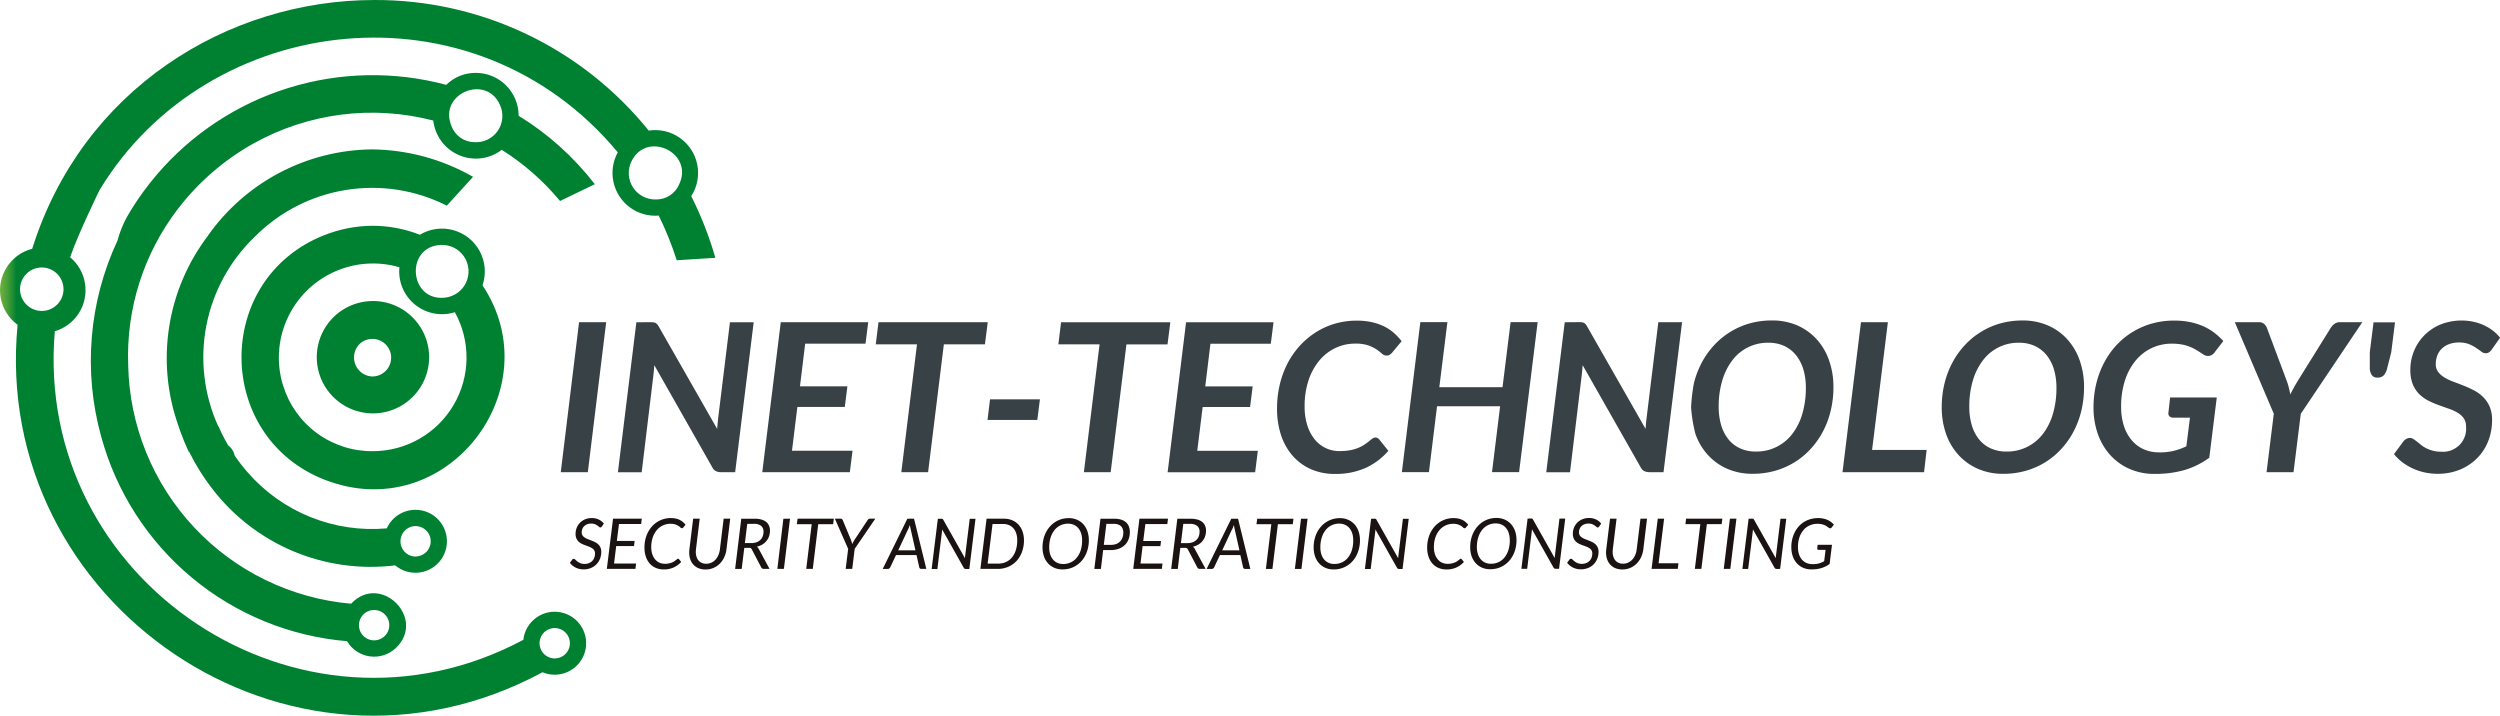 <svg xmlns="http://www.w3.org/2000/svg" xmlns:xlink="http://www.w3.org/1999/xlink" width="266.931" height="76.417" viewBox="0 0 266.931 76.417">
  <defs>
    <clipPath id="clip-path">
      <rect id="長方形_57" data-name="長方形 57" width="266.931" height="76.414" fill="none"/>
    </clipPath>
    <clipPath id="clip-path-2">
      <path id="パス_161" data-name="パス 161" d="M38.563,36.578a2.006,2.006,0,0,1,2.454,3.173,1.983,1.983,0,0,1-1.224.448,2.032,2.032,0,0,1-1.23-3.621m-.324-4.228a6,6,0,1,0,1.594-.212,6.221,6.221,0,0,0-1.594.212M30.22,41.155A10.055,10.055,0,0,1,42.643,28.534a4.568,4.568,0,0,0,5.921,4.8,10,10,0,0,1-8.732,14.838h0a9.921,9.921,0,0,1-9.608-7.02m16.817-15a2.824,2.824,0,0,1,.466,5.627,3.635,3.635,0,0,1-.386.021c-3.467,0-3.769-5.449-.08-5.648m-12.48-1.021c-11.843,4.751-11.613,21.572.158,26.113,12.937,4.979,24.193-9.675,16.8-20.78a4.577,4.577,0,0,0-6.693-5.4,13.789,13.789,0,0,0-5.031-.957,14.028,14.028,0,0,0-5.235,1.029m9.309,31.114a1.62,1.62,0,0,1,.995,3.084,1.815,1.815,0,0,1-.553.091,1.631,1.631,0,0,1-.441-3.175m-21.652-31.1a21.578,21.578,0,0,0-3.191,20.25c.037.112.077.226.116.34.036.1.069.194.1.292.262.73.559,1.457.9,2.185.02.009.036.012.053.02a23.025,23.025,0,0,0,2.442,3.917,21.335,21.335,0,0,0,19.554,8.211,3.362,3.362,0,1,0-.9-3.951,17.618,17.618,0,0,1-14.861-5.994,18.7,18.7,0,0,1-1.384-1.787,1.633,1.633,0,0,0-.331-.733,1.777,1.777,0,0,0-.352-.343,19.1,19.1,0,0,1-1.027-2.023h-.028a17.828,17.828,0,0,1,3.915-20.278,17.665,17.665,0,0,1,20.484-3.3l2.8-3.077a22.2,22.2,0,0,0-10.841-2.931,21.708,21.708,0,0,0-17.457,9.2M38.774,67.871a1.621,1.621,0,1,1,1.176.5,1.62,1.62,0,0,1-1.176-.5M48.2,13.445c-1.441-3.458,3.762-5.611,5.205-2.189A2.806,2.806,0,0,1,50.7,15.182a2.639,2.639,0,0,1-2.5-1.737m-.561-4.387A30.314,30.314,0,0,0,16.765,18.62q-.809.942-1.541,1.956a29.337,29.337,0,0,0-1.683,2.607,11.529,11.529,0,0,0-1,2.507A30.279,30.279,0,0,0,10.8,46.6a29.771,29.771,0,0,0,26.252,21.86,3.363,3.363,0,0,0,5.212.731c3.306-3.146-1.635-8.086-4.775-4.732a26.079,26.079,0,0,1-23.8-25.442,25.792,25.792,0,0,1,5.317-16.728,26.324,26.324,0,0,1,8.061-6.969,25.968,25.968,0,0,1,19.193-2.449A4.573,4.573,0,0,0,53.575,16a26.137,26.137,0,0,1,6.22,5.46l3.714-1.792a30.193,30.193,0,0,0-8.133-7.307,4.574,4.574,0,0,0-4.607-4.582,4.459,4.459,0,0,0-3.13,1.283m10.1,58.973a1.621,1.621,0,1,1,1.908,2.21,1.762,1.762,0,0,1-.432.057,1.625,1.625,0,0,1-1.475-2.267M2.139,30.883A2.321,2.321,0,1,1,4.461,33.2a2.322,2.322,0,0,1-2.322-2.319M67.422,17.229c1.628-3.353,6.721-.9,5.086,2.466a2.635,2.635,0,0,1-2.429,1.6,2.824,2.824,0,0,1-2.657-4.068M39.976,0C24.255,0,8.768,9.557,3.438,26.561a4.57,4.57,0,0,0-1.561,8.118c-2.869,29.742,28.932,51.707,56.045,37.1a3.363,3.363,0,1,0-2.043-3.465C32.03,81.045,3.566,62.111,5.851,35.368a4.573,4.573,0,0,0,1.637-7.9C8.3,25.05,10.624,20.3,10.624,20.3,22.189,1.161,50.568-2.273,65.961,16.264a4.569,4.569,0,0,0,4.374,6.755,34.8,34.8,0,0,1,1.922,4.769l4.125-.263a38.662,38.662,0,0,0-2.575-6.583,4.576,4.576,0,0,0-4.543-7A37.447,37.447,0,0,0,39.976,0Z" transform="translate(0 0.001)" fill="none"/>
    </clipPath>
    <linearGradient id="linear-gradient" x1="0.016" y1="0.887" x2="0.039" y2="0.887" gradientUnits="objectBoundingBox">
      <stop offset="0" stop-color="#6bae3b"/>
      <stop offset="0.05" stop-color="#6bae3b"/>
      <stop offset="0.203" stop-color="#62aa3a"/>
      <stop offset="0.452" stop-color="#49a038"/>
      <stop offset="0.764" stop-color="#228f34"/>
      <stop offset="1" stop-color="#008132"/>
    </linearGradient>
  </defs>
  <g id="グループ_62" data-name="グループ 62" transform="translate(0 0.001)">
    <g id="グループ_59" data-name="グループ 59" transform="translate(0 0.001)">
      <g id="グループ_58" data-name="グループ 58" clip-path="url(#clip-path)">
        <path id="パス_159" data-name="パス 159" d="M240.7,21.082l-.852,1.207a1.257,1.257,0,0,1-.31.327.652.652,0,0,1-.375.107.75.75,0,0,1-.456-.18c-.155-.117-.34-.247-.553-.392a4.261,4.261,0,0,0-.76-.4,2.832,2.832,0,0,0-1.057-.176,3.025,3.025,0,0,0-1.075.176,2.256,2.256,0,0,0-.781.489,2.016,2.016,0,0,0-.475.731,2.521,2.521,0,0,0-.16.908,1.337,1.337,0,0,0,.26.845,2.421,2.421,0,0,0,.68.594,5.672,5.672,0,0,0,.966.454q.539.2,1.1.422a10.764,10.764,0,0,1,1.1.509,3.937,3.937,0,0,1,.963.708,3.3,3.3,0,0,1,.683,1.014,3.575,3.575,0,0,1,.258,1.434,6.046,6.046,0,0,1-.4,2.216,5.428,5.428,0,0,1-1.164,1.822,5.61,5.61,0,0,1-1.838,1.24,6.192,6.192,0,0,1-2.431.457,6.47,6.47,0,0,1-1.374-.148,6.2,6.2,0,0,1-1.274-.427,5.915,5.915,0,0,1-1.107-.666,4.85,4.85,0,0,1-.884-.863l1.018-1.374a.951.951,0,0,1,.31-.254.811.811,0,0,1,.377-.1.641.641,0,0,1,.349.109c.114.075.24.164.376.27s.285.226.443.356a3.082,3.082,0,0,0,.55.356,3.723,3.723,0,0,0,.7.27,3.3,3.3,0,0,0,.9.11,2.456,2.456,0,0,0,2.671-2.669,1.505,1.505,0,0,0-.256-.908,2.12,2.12,0,0,0-.674-.6,5.5,5.5,0,0,0-.954-.427c-.354-.123-.717-.251-1.091-.388a9.706,9.706,0,0,1-1.089-.477,3.7,3.7,0,0,1-.954-.7,3.179,3.179,0,0,1-.676-1.048,4.044,4.044,0,0,1-.254-1.529,5.266,5.266,0,0,1,.383-1.981,5.092,5.092,0,0,1,1.093-1.68,5.3,5.3,0,0,1,1.721-1.164,6.137,6.137,0,0,1,3.545-.3,5.405,5.405,0,0,1,1.123.375,5.189,5.189,0,0,1,.959.58,4.321,4.321,0,0,1,.758.749M227.2,19.42h2.292l-.4,3.189-.441,1.74a1.725,1.725,0,0,1-.349.721.883.883,0,0,1-.692.254.692.692,0,0,1-.584-.254,1.345,1.345,0,0,1-.226-.721v-1.74Zm-1.2-.011-6.568,9.78-.776,6.236h-2.879l.774-6.246-4.162-9.77h2.559a.82.82,0,0,1,.575.183,1.192,1.192,0,0,1,.31.47l2.073,5.54a6.883,6.883,0,0,1,.247.779q.093.382.16.747.179-.366.383-.74t.459-.787l3.445-5.54a1.765,1.765,0,0,1,.4-.454.946.946,0,0,1,.614-.2Zm-21.687,13.9h0a6.523,6.523,0,0,0,1.586-.173,6.608,6.608,0,0,0,1.315-.48L207.6,29.6h-1.772a.568.568,0,0,1-.4-.13.423.423,0,0,1-.137-.326l.189-1.7h4.983l-.8,6.435a8.659,8.659,0,0,1-2.625,1.308,11.255,11.255,0,0,1-3.212.418,6.52,6.52,0,0,1-2.675-.532,5.982,5.982,0,0,1-2.059-1.477,6.618,6.618,0,0,1-1.326-2.248,8.406,8.406,0,0,1-.464-2.844,10.686,10.686,0,0,1,.3-2.563,9.648,9.648,0,0,1,.849-2.242,8.679,8.679,0,0,1,1.315-1.854,8.151,8.151,0,0,1,3.8-2.3,8.585,8.585,0,0,1,2.326-.31,8.486,8.486,0,0,1,1.772.171,6.832,6.832,0,0,1,1.44.472,5.824,5.824,0,0,1,1.151.7,7.135,7.135,0,0,1,.908.842l-.929,1.2a.845.845,0,0,1-1.2.235c-.246-.164-.481-.315-.708-.454a4.842,4.842,0,0,0-.731-.367,4.751,4.751,0,0,0-.849-.244,5.717,5.717,0,0,0-1.068-.089,4.982,4.982,0,0,0-2.194.48,5.052,5.052,0,0,0-1.717,1.365,6.4,6.4,0,0,0-1.118,2.114,8.96,8.96,0,0,0-.4,2.753,6.7,6.7,0,0,0,.294,2.061A4.515,4.515,0,0,0,201.373,32a3.55,3.55,0,0,0,1.279.97,4.014,4.014,0,0,0,1.666.336m-10.976-6.9h0a6.772,6.772,0,0,0-.27-1.972,4.448,4.448,0,0,0-.787-1.514,3.5,3.5,0,0,0-1.258-.977,3.956,3.956,0,0,0-1.671-.342,4.728,4.728,0,0,0-3.856,1.87,6.6,6.6,0,0,0-1.08,2.16,9.658,9.658,0,0,0-.381,2.8,6.873,6.873,0,0,0,.265,1.972,4.343,4.343,0,0,0,.776,1.513,3.414,3.414,0,0,0,1.244.963,3.957,3.957,0,0,0,1.68.34,4.788,4.788,0,0,0,3.876-1.861,6.444,6.444,0,0,0,1.08-2.144,9.629,9.629,0,0,0,.383-2.808m2.945-.066h0A10.716,10.716,0,0,1,196,28.873a9.577,9.577,0,0,1-.842,2.233,8.8,8.8,0,0,1-1.319,1.86,8.142,8.142,0,0,1-1.728,1.418,8.3,8.3,0,0,1-2.079.9,8.691,8.691,0,0,1-2.347.313,6.68,6.68,0,0,1-2.746-.541,6.105,6.105,0,0,1-2.077-1.5,6.509,6.509,0,0,1-1.312-2.248,8.468,8.468,0,0,1-.454-2.815,10.62,10.62,0,0,1,.292-2.529,9.563,9.563,0,0,1,.842-2.232,8.748,8.748,0,0,1,1.319-1.861,8.213,8.213,0,0,1,1.726-1.422,8.112,8.112,0,0,1,2.077-.911,8.735,8.735,0,0,1,2.36-.313,6.68,6.68,0,0,1,2.746.541,6.023,6.023,0,0,1,2.073,1.5,6.569,6.569,0,0,1,1.306,2.255,8.494,8.494,0,0,1,.454,2.817m-20.945-6.933L173.66,33.044h5.824l-.276,2.381H170.5l1.972-16.016Zm-8.759,7h0a6.71,6.71,0,0,0-.272-1.972,4.416,4.416,0,0,0-.787-1.514,3.5,3.5,0,0,0-1.256-.977,3.967,3.967,0,0,0-1.675-.342,4.735,4.735,0,0,0-3.855,1.87,6.6,6.6,0,0,0-1.078,2.16,9.6,9.6,0,0,0-.383,2.8,6.813,6.813,0,0,0,.265,1.972,4.316,4.316,0,0,0,.778,1.513,3.4,3.4,0,0,0,1.244.963,3.943,3.943,0,0,0,1.678.34,4.788,4.788,0,0,0,3.878-1.861,6.511,6.511,0,0,0,1.08-2.144,9.629,9.629,0,0,0,.383-2.808m2.945-.066h0a10.624,10.624,0,0,1-.294,2.531,9.574,9.574,0,0,1-.84,2.233,9,9,0,0,1-1.319,1.86,8.151,8.151,0,0,1-1.73,1.418,8.283,8.283,0,0,1-2.077.9,8.691,8.691,0,0,1-2.347.313,6.68,6.68,0,0,1-2.746-.541,6.1,6.1,0,0,1-2.079-1.5,6.513,6.513,0,0,1-1.313-2.248,15.917,15.917,0,0,1-.454-2.815,19.954,19.954,0,0,1,.294-2.529,9.489,9.489,0,0,1,.844-2.232,8.8,8.8,0,0,1,1.317-1.861,8.223,8.223,0,0,1,1.728-1.422,8.111,8.111,0,0,1,2.077-.911,8.735,8.735,0,0,1,2.36-.313,6.681,6.681,0,0,1,2.746.541,6.04,6.04,0,0,1,2.073,1.5,6.6,6.6,0,0,1,1.306,2.255,8.494,8.494,0,0,1,.454,2.817m-27.181-6.933h0a2.612,2.612,0,0,1,.317.016.781.781,0,0,1,.226.066.6.6,0,0,1,.178.141,1.334,1.334,0,0,1,.164.244l6.237,10.93c.014-.214.032-.422.05-.625s.039-.391.062-.569l1.251-10.2h2.536l-1.982,16.016h-1.473a1.391,1.391,0,0,1-.566-.105.856.856,0,0,1-.386-.391L142.758,24c-.016.176-.03.349-.046.516s-.028.322-.045.47l-1.262,10.444H138.87l1.972-16.016Zm-4.4,0-1.982,16.016h-2.892l.865-7.033h-6.734l-.865,7.033h-2.89l1.972-16.016h2.89l-.863,6.944H134.2l.863-6.944ZM116.816,33.165h0a5.889,5.889,0,0,0,1.18-.1,4.388,4.388,0,0,0,.876-.272,4.114,4.114,0,0,0,.637-.349c.176-.123.333-.238.464-.349a4.281,4.281,0,0,1,.354-.272.556.556,0,0,1,.311-.1.4.4,0,0,1,.221.055.845.845,0,0,1,.144.109l1.009,1.253a7.114,7.114,0,0,1-2.449,1.835,7.815,7.815,0,0,1-3.235.634,6.262,6.262,0,0,1-2.625-.525,5.608,5.608,0,0,1-1.949-1.456,6.388,6.388,0,0,1-1.214-2.2,8.955,8.955,0,0,1-.415-2.781,11.1,11.1,0,0,1,.3-2.618,9.794,9.794,0,0,1,.852-2.281,8.752,8.752,0,0,1,1.329-1.877,8.412,8.412,0,0,1,1.717-1.42,7.96,7.96,0,0,1,2.03-.9,8.311,8.311,0,0,1,2.278-.31,7.341,7.341,0,0,1,1.594.16,5.916,5.916,0,0,1,1.308.447,4.872,4.872,0,0,1,1.052.692,5.97,5.97,0,0,1,.842.9l-1,1.2a1.107,1.107,0,0,1-.258.231.645.645,0,0,1-.372.1.686.686,0,0,1-.464-.2,6.1,6.1,0,0,0-.561-.438,3.847,3.847,0,0,0-.876-.438,4.118,4.118,0,0,0-1.411-.2,4.874,4.874,0,0,0-2.137.472,5.027,5.027,0,0,0-1.717,1.347,6.415,6.415,0,0,0-1.146,2.109,8.655,8.655,0,0,0-.415,2.774,6.588,6.588,0,0,0,.281,2.006,4.545,4.545,0,0,0,.781,1.5,3.4,3.4,0,0,0,1.185.943,3.441,3.441,0,0,0,1.495.326m-16.4-13.756h9.337l-.29,2.292h-6.446l-.553,4.554h5.063l-.278,2.2h-5.063l-.575,4.675h6.467l-.287,2.292H98.442Zm-13.348,0H98.73l-.3,2.36H94.045L92.361,35.425H89.5l1.675-13.656h-4.4ZM79.212,29.843l.267-2.2h5.328l-.278,2.2ZM67.57,19.409H79.235l-.3,2.36H74.55L72.866,35.425H70.008l1.673-13.656h-4.4Zm-10.434,0h9.339l-.29,2.292H59.742l-.555,4.554H64.25l-.278,2.2H58.909l-.575,4.675H64.8l-.288,2.292h-9.35Zm-13.911,0h0a2.633,2.633,0,0,1,.317.016.764.764,0,0,1,.226.066.536.536,0,0,1,.176.141,1.327,1.327,0,0,1,.167.244l6.237,10.93c.012-.214.03-.422.05-.625s.037-.391.059-.569l1.253-10.2h2.536L52.266,35.425H50.791a1.376,1.376,0,0,1-.564-.105.848.848,0,0,1-.386-.391L43.635,24c-.014.176-.028.349-.043.516s-.03.322-.046.47l-1.26,10.444H39.747l1.972-16.016Zm-4.73,0L36.535,35.425h-2.89L35.6,19.409Z" transform="translate(26.228 14.992)" fill="#384146"/>
        <path id="パス_160" data-name="パス 160" d="M166.894,36h0a3.311,3.311,0,0,0,.363-.02,2.377,2.377,0,0,0,.317-.062,2.41,2.41,0,0,0,.283-.1c.091-.039.182-.084.271-.132l.148-1.214h-.746a.138.138,0,0,1-.1-.032.113.113,0,0,1-.037-.087l0-.018,0-.041,0-.043,0-.018.034-.3h1.534l-.253,2.045a2.9,2.9,0,0,1-.416.254,2.841,2.841,0,0,1-.454.182,3.384,3.384,0,0,1-.505.11,4.433,4.433,0,0,1-.573.034,2.139,2.139,0,0,1-.881-.174,1.938,1.938,0,0,1-.673-.486,2.15,2.15,0,0,1-.434-.746,2.861,2.861,0,0,1-.151-.95,3.563,3.563,0,0,1,.215-1.265,3.045,3.045,0,0,1,.594-.989,2.662,2.662,0,0,1,.9-.639,2.967,2.967,0,0,1,1.7-.176,2.058,2.058,0,0,1,.457.146,1.831,1.831,0,0,1,.374.221,2.382,2.382,0,0,1,.306.278l-.226.29a.375.375,0,0,1-.077.075.162.162,0,0,1-.093.027.224.224,0,0,1-.121-.037c-.055-.034-.117-.075-.183-.125a1.534,1.534,0,0,0-.238-.148,1.747,1.747,0,0,0-.34-.119,1.942,1.942,0,0,0-.477-.05,1.994,1.994,0,0,0-.844.176,1.832,1.832,0,0,0-.658.5,2.37,2.37,0,0,0-.429.787,3.246,3.246,0,0,0-.153,1.025,2.444,2.444,0,0,0,.11.758,1.644,1.644,0,0,0,.311.573,1.364,1.364,0,0,0,.486.359,1.537,1.537,0,0,0,.637.126m-6.451-4.855h0a.323.323,0,0,1,.135.021.254.254,0,0,1,.087.1l2.313,4.1c.005-.059.009-.112.014-.164s.009-.1.016-.148l.477-3.9h.617l-.657,5.36h-.354a.344.344,0,0,1-.142-.028.238.238,0,0,1-.1-.1l-2.308-4.1,0,.052a.52.52,0,0,1-.005.071c0,.025-.005.05-.007.077s-.005.048-.009.066l-.486,3.965h-.617l.664-5.36Zm-1.662,0-.653,5.36h-.7l.657-5.36Zm-5.374,0h3.871l-.073.585h-1.582l-.585,4.775h-.694l.582-4.775h-1.589Zm-2.347,0-.591,4.767h2.119l-.071.593H149.7l.66-5.36Zm-4.392,4.808h0a1.314,1.314,0,0,0,.552-.114,1.4,1.4,0,0,0,.44-.32,1.673,1.673,0,0,0,.313-.489,2.275,2.275,0,0,0,.162-.621l.4-3.264h.7l-.393,3.264a2.815,2.815,0,0,1-.244.856,2.376,2.376,0,0,1-.477.685,2.16,2.16,0,0,1-.678.454,2.134,2.134,0,0,1-.847.166,1.915,1.915,0,0,1-.737-.135,1.541,1.541,0,0,1-.545-.377,1.6,1.6,0,0,1-.338-.573,2.229,2.229,0,0,1-.116-.728,2.563,2.563,0,0,1,.023-.347l.4-3.264h.7l-.4,3.262c0,.048-.009.1-.012.144s-.005.094-.005.141a1.719,1.719,0,0,0,.073.511,1.138,1.138,0,0,0,.214.4.954.954,0,0,0,.347.26,1.181,1.181,0,0,0,.477.091m-2.342-4.273-.206.294a.436.436,0,0,1-.078.082.134.134,0,0,1-.089.028.208.208,0,0,1-.135-.068,1.677,1.677,0,0,0-.182-.141,1.466,1.466,0,0,0-.265-.142,1.055,1.055,0,0,0-.4-.064,1.14,1.14,0,0,0-.425.073.95.95,0,0,0-.317.2.853.853,0,0,0-.2.3,1,1,0,0,0-.068.368.567.567,0,0,0,.091.327.82.82,0,0,0,.235.228,1.729,1.729,0,0,0,.335.169q.19.072.384.149c.128.05.256.107.383.169a1.41,1.41,0,0,1,.336.231,1.132,1.132,0,0,1,.235.335,1.1,1.1,0,0,1,.089.47,1.984,1.984,0,0,1-.13.721,1.824,1.824,0,0,1-.375.594,1.773,1.773,0,0,1-.594.4,1.96,1.96,0,0,1-.781.149,1.875,1.875,0,0,1-.856-.189,1.757,1.757,0,0,1-.619-.511l.249-.333a.249.249,0,0,1,.075-.068.176.176,0,0,1,.1-.025.219.219,0,0,1,.153.084,2.762,2.762,0,0,0,.21.187,1.566,1.566,0,0,0,.313.187,1.134,1.134,0,0,0,.468.085,1.251,1.251,0,0,0,.466-.084.978.978,0,0,0,.575-.577,1.268,1.268,0,0,0,.078-.452.6.6,0,0,0-.091-.342.762.762,0,0,0-.235-.23,1.79,1.79,0,0,0-.331-.162c-.123-.048-.251-.094-.383-.142s-.256-.1-.381-.16a1.3,1.3,0,0,1-.329-.228,1.056,1.056,0,0,1-.237-.342,1.239,1.239,0,0,1-.089-.5,1.7,1.7,0,0,1,.119-.632,1.588,1.588,0,0,1,.343-.536,1.656,1.656,0,0,1,.546-.37,1.81,1.81,0,0,1,.726-.139,1.7,1.7,0,0,1,.74.158,1.465,1.465,0,0,1,.541.431m-7.487-.536h0a.327.327,0,0,1,.137.021.269.269,0,0,1,.087.1l2.31,4.1c.007-.059.012-.112.016-.164s.011-.1.014-.148l.479-3.9h.617l-.658,5.36h-.351a.332.332,0,0,1-.142-.028.221.221,0,0,1-.1-.1l-2.306-4.1,0,.052-.005.071c0,.025-.007.05-.009.077a.575.575,0,0,1-.007.066l-.486,3.965h-.618l.664-5.36Zm-2.264,2.315h0a2.453,2.453,0,0,0-.1-.739,1.7,1.7,0,0,0-.3-.564,1.3,1.3,0,0,0-.473-.358,1.476,1.476,0,0,0-.626-.128,1.855,1.855,0,0,0-.811.178,1.794,1.794,0,0,0-.634.507,2.41,2.41,0,0,0-.416.8,3.388,3.388,0,0,0-.151,1.041,2.376,2.376,0,0,0,.107.737,1.652,1.652,0,0,0,.3.561,1.292,1.292,0,0,0,.47.358,1.489,1.489,0,0,0,.625.125,1.907,1.907,0,0,0,.819-.174,1.821,1.821,0,0,0,.637-.505,2.436,2.436,0,0,0,.413-.792,3.463,3.463,0,0,0,.146-1.041m.717-.014h0a3.723,3.723,0,0,1-.1.861,3.246,3.246,0,0,1-.274.755,2.922,2.922,0,0,1-.429.625,2.8,2.8,0,0,1-.568.47,2.665,2.665,0,0,1-.676.3,2.838,2.838,0,0,1-.765.1,2.184,2.184,0,0,1-.888-.174,1.97,1.97,0,0,1-.673-.489,2.181,2.181,0,0,1-.427-.742,2.911,2.911,0,0,1-.146-.943,3.625,3.625,0,0,1,.212-1.258,3.01,3.01,0,0,1,.591-.988,2.63,2.63,0,0,1,.888-.65,2.685,2.685,0,0,1,1.118-.231,2.12,2.12,0,0,1,.886.18,1.943,1.943,0,0,1,.674.489,2.149,2.149,0,0,1,.427.747,2.923,2.923,0,0,1,.146.945M127.9,35.965h0a2.169,2.169,0,0,0,.44-.039,1.743,1.743,0,0,0,.336-.1,1.185,1.185,0,0,0,.247-.13q.1-.072.181-.133l.128-.1a.157.157,0,0,1,.094-.043.12.12,0,0,1,.055.012.171.171,0,0,1,.039.032l.242.3a2.409,2.409,0,0,1-1.877.8,2.054,2.054,0,0,1-.86-.173,1.793,1.793,0,0,1-.646-.48,2.123,2.123,0,0,1-.4-.733,2.977,2.977,0,0,1-.141-.941,3.674,3.674,0,0,1,.215-1.278,3.072,3.072,0,0,1,.6-1,2.67,2.67,0,0,1,1.993-.877,2.533,2.533,0,0,1,.516.048,1.926,1.926,0,0,1,.422.142,1.613,1.613,0,0,1,.347.224,2.4,2.4,0,0,1,.292.294l-.242.292a.311.311,0,0,1-.066.062.185.185,0,0,1-.094.021.212.212,0,0,1-.142-.073,1.259,1.259,0,0,0-.2-.162,1.486,1.486,0,0,0-.333-.164,1.575,1.575,0,0,0-.53-.075,1.9,1.9,0,0,0-.811.174,1.872,1.872,0,0,0-.653.5,2.357,2.357,0,0,0-.436.785,3.118,3.118,0,0,0-.16,1.032,2.352,2.352,0,0,0,.11.744,1.624,1.624,0,0,0,.3.557,1.3,1.3,0,0,0,.457.356,1.4,1.4,0,0,0,.582.121m-7.8-4.815h0a.342.342,0,0,1,.139.021.269.269,0,0,1,.087.1l2.31,4.1c.007-.059.012-.112.016-.164s.009-.1.014-.148l.479-3.9h.618l-.658,5.36h-.351a.326.326,0,0,1-.142-.028.2.2,0,0,1-.1-.1l-2.308-4.1,0,.052,0,.071c0,.025-.007.05-.009.077l-.007.066-.486,3.965h-.617l.662-5.36Zm-2.262,2.315h0a2.511,2.511,0,0,0-.1-.739,1.7,1.7,0,0,0-.3-.564,1.284,1.284,0,0,0-.472-.358,1.476,1.476,0,0,0-.626-.128,1.844,1.844,0,0,0-.811.178,1.816,1.816,0,0,0-.635.507,2.442,2.442,0,0,0-.415.8,3.388,3.388,0,0,0-.149,1.041,2.489,2.489,0,0,0,.1.737,1.686,1.686,0,0,0,.3.561,1.292,1.292,0,0,0,.47.358,1.486,1.486,0,0,0,.623.125,1.9,1.9,0,0,0,.819-.174,1.8,1.8,0,0,0,.637-.505,2.37,2.37,0,0,0,.413-.792,3.462,3.462,0,0,0,.148-1.041m.719-.014h0a3.63,3.63,0,0,1-.1.861,3.247,3.247,0,0,1-.276.755,2.8,2.8,0,0,1-.429.625,2.65,2.65,0,0,1-.566.47,2.693,2.693,0,0,1-.676.3,2.838,2.838,0,0,1-.765.1,2.184,2.184,0,0,1-.888-.174,1.977,1.977,0,0,1-.674-.489,2.177,2.177,0,0,1-.425-.742,2.911,2.911,0,0,1-.148-.943,3.584,3.584,0,0,1,.214-1.258,3.007,3.007,0,0,1,.589-.988,2.65,2.65,0,0,1,2.007-.881,2.134,2.134,0,0,1,.888.18,1.953,1.953,0,0,1,.673.489,2.148,2.148,0,0,1,.427.747,2.923,2.923,0,0,1,.148.945m-5.595-2.3-.655,5.36h-.7l.653-5.36Zm-5.374,0h3.869l-.073.585H109.8l-.584,4.775h-.7l.584-4.775h-1.589Zm-2.7,1.158-1.039,2.216h1.837l-.495-2.219c-.016-.064-.032-.137-.048-.221s-.032-.171-.046-.265c-.034.094-.068.183-.1.267s-.071.158-.1.222m.644-1.158,1.312,5.36H106.3a.215.215,0,0,1-.144-.046.24.24,0,0,1-.071-.121l-.294-1.31h-2.182l-.616,1.31a.325.325,0,0,1-.1.116.257.257,0,0,1-.155.052h-.548l2.63-5.36Zm-5.116.55H99.7l-.254,2.054h.685a1.64,1.64,0,0,0,.561-.089,1.175,1.175,0,0,0,.409-.254,1.022,1.022,0,0,0,.251-.386,1.34,1.34,0,0,0,.084-.486.768.768,0,0,0-.256-.623,1.167,1.167,0,0,0-.767-.215m-.536,2.563h-.495l-.274,2.248h-.7l.655-5.36h1.411a2.651,2.651,0,0,1,.737.089,1.446,1.446,0,0,1,.516.256,1.018,1.018,0,0,1,.3.4,1.364,1.364,0,0,1,.1.529,1.862,1.862,0,0,1-.1.607,1.62,1.62,0,0,1-.279.5,1.76,1.76,0,0,1-.443.379,2.016,2.016,0,0,1-.582.228.642.642,0,0,1,.2.226l1.157,2.139h-.621a.271.271,0,0,1-.262-.149l-1.009-1.931a.3.3,0,0,0-.112-.13.419.419,0,0,0-.2-.037m-1.81-3.112-.071.573H95.649l-.226,1.806h1.9l-.069.55h-1.9l-.226,1.861h2.351l-.071.569H94.355l.662-5.36Zm-5.8.55h-.778l-.276,2.244h.776a1.483,1.483,0,0,0,.562-.1,1.128,1.128,0,0,0,.408-.27,1.212,1.212,0,0,0,.251-.416,1.555,1.555,0,0,0,.087-.525,1.119,1.119,0,0,0-.064-.39.821.821,0,0,0-.19-.294.859.859,0,0,0-.324-.185,1.4,1.4,0,0,0-.452-.066m-.343,2.8h-.778L90.9,36.51h-.7l.657-5.36h1.477a2.428,2.428,0,0,1,.74.1,1.379,1.379,0,0,1,.518.29,1.182,1.182,0,0,1,.3.448,1.6,1.6,0,0,1,.1.582,2.143,2.143,0,0,1-.137.778,1.712,1.712,0,0,1-.4.607,1.866,1.866,0,0,1-.65.4,2.57,2.57,0,0,1-.884.141m-3.027-1.03h0a2.4,2.4,0,0,0-.1-.739,1.667,1.667,0,0,0-.3-.564,1.3,1.3,0,0,0-.472-.358,1.482,1.482,0,0,0-.626-.128,1.833,1.833,0,0,0-.811.178,1.784,1.784,0,0,0-.635.507,2.447,2.447,0,0,0-.418.8,3.445,3.445,0,0,0-.148,1.041,2.377,2.377,0,0,0,.1.737,1.652,1.652,0,0,0,.3.561,1.317,1.317,0,0,0,.468.358,1.5,1.5,0,0,0,.626.125A1.9,1.9,0,0,0,87.7,35.8a1.8,1.8,0,0,0,.635-.505,2.4,2.4,0,0,0,.415-.792,3.463,3.463,0,0,0,.146-1.041m.719-.014h0a3.629,3.629,0,0,1-.1.861,3.329,3.329,0,0,1-.274.755,2.928,2.928,0,0,1-.431.625,2.68,2.68,0,0,1-1.24.771,2.851,2.851,0,0,1-.767.1,2.182,2.182,0,0,1-.886-.174,1.977,1.977,0,0,1-.674-.489,2.181,2.181,0,0,1-.427-.742,2.912,2.912,0,0,1-.146-.943,3.584,3.584,0,0,1,.214-1.258,3.006,3.006,0,0,1,.589-.988,2.636,2.636,0,0,1,.89-.65,2.671,2.671,0,0,1,1.116-.231,2.128,2.128,0,0,1,.888.18,1.977,1.977,0,0,1,.674.489,2.232,2.232,0,0,1,.425.747,2.922,2.922,0,0,1,.148.945m-7.645.018h0a2.382,2.382,0,0,0-.1-.728,1.569,1.569,0,0,0-.3-.553,1.29,1.29,0,0,0-.47-.349,1.543,1.543,0,0,0-.623-.121H79.332l-.525,4.228h1.146a1.938,1.938,0,0,0,.819-.173,1.8,1.8,0,0,0,.635-.488,2.357,2.357,0,0,0,.413-.779,3.38,3.38,0,0,0,.148-1.037m.719-.016h0a3.522,3.522,0,0,1-.212,1.247,2.894,2.894,0,0,1-.584.966,2.581,2.581,0,0,1-.886.623,2.838,2.838,0,0,1-1.121.221H78.035l.66-5.36h1.847a2.225,2.225,0,0,1,.892.169,1.891,1.891,0,0,1,.676.472,2.124,2.124,0,0,1,.427.73,2.793,2.793,0,0,1,.149.932m-8.834-2.3h0a.317.317,0,0,1,.135.021.27.27,0,0,1,.089.1l2.312,4.1c0-.059.009-.112.012-.164s.012-.1.016-.148l.48-3.9h.616l-.658,5.36H76.5a.338.338,0,0,1-.142-.028.228.228,0,0,1-.1-.1l-2.308-4.1v.052c0,.021,0,.046-.007.071s0,.05-.007.077l-.007.066-.486,3.965H72.83l.662-5.36ZM70.3,32.308,69.26,34.524H71.1L70.6,32.3c-.016-.064-.032-.137-.048-.221s-.032-.171-.046-.265c-.034.094-.069.183-.1.267s-.071.158-.1.222m.644-1.158,1.312,5.36h-.539a.216.216,0,0,1-.144-.046.239.239,0,0,1-.071-.121l-.294-1.31H69.025l-.616,1.31a.314.314,0,0,1-.1.116.248.248,0,0,1-.153.052h-.548l2.63-5.36Zm-4.134,0-2.2,3.216-.265,2.144h-.7l.265-2.135-1.415-3.225h.621a.194.194,0,0,1,.142.048.34.34,0,0,1,.078.116l.892,2.146c.025.073.045.142.062.206s.034.132.046.2c.03-.064.062-.13.1-.2l.119-.206,1.424-2.146a.671.671,0,0,1,.1-.112.223.223,0,0,1,.151-.052Zm-8.3,0h3.872l-.077.585H60.72l-.582,4.775h-.7l.585-4.775H58.435Zm-.808,0-.653,5.36h-.7L57,31.149Zm-3.856.55h-.71l-.254,2.054h.685a1.658,1.658,0,0,0,.562-.089,1.167,1.167,0,0,0,.408-.254,1.022,1.022,0,0,0,.251-.386,1.379,1.379,0,0,0,.084-.486.768.768,0,0,0-.256-.623,1.162,1.162,0,0,0-.769-.215m-.534,2.563h-.493l-.278,2.248h-.7l.655-5.36h1.409a2.665,2.665,0,0,1,.739.089,1.446,1.446,0,0,1,.516.256,1.035,1.035,0,0,1,.3.4,1.333,1.333,0,0,1,.1.529,1.816,1.816,0,0,1-.1.607,1.585,1.585,0,0,1-.279.5,1.721,1.721,0,0,1-.441.379,2.047,2.047,0,0,1-.584.228.63.63,0,0,1,.2.226l1.157,2.139H54.9a.275.275,0,0,1-.263-.149l-1.009-1.931a.3.3,0,0,0-.112-.13.423.423,0,0,0-.2-.037m-4.559,1.7h0a1.314,1.314,0,0,0,.552-.114,1.406,1.406,0,0,0,.441-.32,1.706,1.706,0,0,0,.311-.489,2.274,2.274,0,0,0,.162-.621l.4-3.264h.7l-.4,3.264a2.715,2.715,0,0,1-.24.856,2.411,2.411,0,0,1-.477.685,2.16,2.16,0,0,1-.678.454,2.134,2.134,0,0,1-.847.166,1.915,1.915,0,0,1-.737-.135,1.541,1.541,0,0,1-.545-.377,1.6,1.6,0,0,1-.338-.573,2.229,2.229,0,0,1-.116-.728,2.884,2.884,0,0,1,.021-.347l.4-3.264h.7l-.4,3.262c0,.048-.009.1-.012.144s-.005.094-.005.141a1.719,1.719,0,0,0,.073.511,1.137,1.137,0,0,0,.214.4.954.954,0,0,0,.347.26,1.181,1.181,0,0,0,.477.091m-4.433.007h0a2.139,2.139,0,0,0,.438-.039,1.725,1.725,0,0,0,.338-.1,1.283,1.283,0,0,0,.247-.13q.1-.072.182-.133l.128-.1a.157.157,0,0,1,.094-.043.133.133,0,0,1,.055.012.124.124,0,0,1,.036.032l.244.3a2.4,2.4,0,0,1-1.876.8,2.057,2.057,0,0,1-.861-.173,1.786,1.786,0,0,1-.644-.48,2.123,2.123,0,0,1-.4-.733,2.978,2.978,0,0,1-.141-.941,3.674,3.674,0,0,1,.215-1.278,3.127,3.127,0,0,1,.6-1,2.7,2.7,0,0,1,.892-.646,2.657,2.657,0,0,1,1.105-.231,2.533,2.533,0,0,1,.516.048,1.925,1.925,0,0,1,.422.142,1.705,1.705,0,0,1,.347.224,2.264,2.264,0,0,1,.29.294l-.24.292a.311.311,0,0,1-.066.062.194.194,0,0,1-.094.021.208.208,0,0,1-.142-.073,1.281,1.281,0,0,0-.2-.162,1.432,1.432,0,0,0-.331-.164,1.575,1.575,0,0,0-.53-.075,1.9,1.9,0,0,0-.811.174,1.872,1.872,0,0,0-.653.5,2.356,2.356,0,0,0-.436.785,3.118,3.118,0,0,0-.16,1.032,2.406,2.406,0,0,0,.107.744,1.722,1.722,0,0,0,.3.557,1.324,1.324,0,0,0,.459.356,1.39,1.39,0,0,0,.582.121m-2.458-4.815-.071.573H39.445l-.226,1.806h1.9l-.071.55h-1.9l-.228,1.861h2.353l-.071.569H38.15l.662-5.36Zm-4.057.536-.2.294a.39.39,0,0,1-.08.082.137.137,0,0,1-.089.028.208.208,0,0,1-.135-.068,2.124,2.124,0,0,0-.182-.141,1.466,1.466,0,0,0-.265-.142,1.055,1.055,0,0,0-.4-.064,1.14,1.14,0,0,0-.425.073.924.924,0,0,0-.315.2.834.834,0,0,0-.2.3,1,1,0,0,0-.066.368.58.58,0,0,0,.089.327.8.8,0,0,0,.237.228,1.679,1.679,0,0,0,.335.169l.383.149c.13.05.258.107.383.169a1.4,1.4,0,0,1,.335.231,1.076,1.076,0,0,1,.237.335,1.1,1.1,0,0,1,.089.47,1.984,1.984,0,0,1-.13.721,1.734,1.734,0,0,1-.97,1,1.954,1.954,0,0,1-.781.149,1.873,1.873,0,0,1-.854-.189,1.772,1.772,0,0,1-.619-.511l.246-.333a.279.279,0,0,1,.077-.068.176.176,0,0,1,.1-.025.222.222,0,0,1,.153.084c.055.055.126.117.212.187a1.471,1.471,0,0,0,.313.187,1.119,1.119,0,0,0,.466.085,1.267,1.267,0,0,0,.468-.084.988.988,0,0,0,.351-.228,1.01,1.01,0,0,0,.222-.349,1.268,1.268,0,0,0,.077-.452.6.6,0,0,0-.089-.342.762.762,0,0,0-.235-.23,1.737,1.737,0,0,0-.331-.162c-.125-.048-.251-.094-.381-.142s-.258-.1-.383-.16a1.264,1.264,0,0,1-.329-.228,1,1,0,0,1-.237-.342,1.209,1.209,0,0,1-.089-.5,1.7,1.7,0,0,1,.119-.632,1.588,1.588,0,0,1,.343-.536,1.667,1.667,0,0,1,.545-.37,1.837,1.837,0,0,1,.728-.139,1.7,1.7,0,0,1,.74.158,1.465,1.465,0,0,1,.541.431" transform="translate(26.644 24.235)" fill="#1a1311"/>
      </g>
    </g>
    <g id="グループ_61" data-name="グループ 61" transform="translate(0.001 -0.001)">
      <g id="グループ_60" data-name="グループ 60" clip-path="url(#clip-path-2)">
        <rect id="長方形_58" data-name="長方形 58" width="77.608" height="88.659" transform="translate(-1.227 -2.272)" fill="url(#linear-gradient)"/>
      </g>
    </g>
  </g>
</svg>
